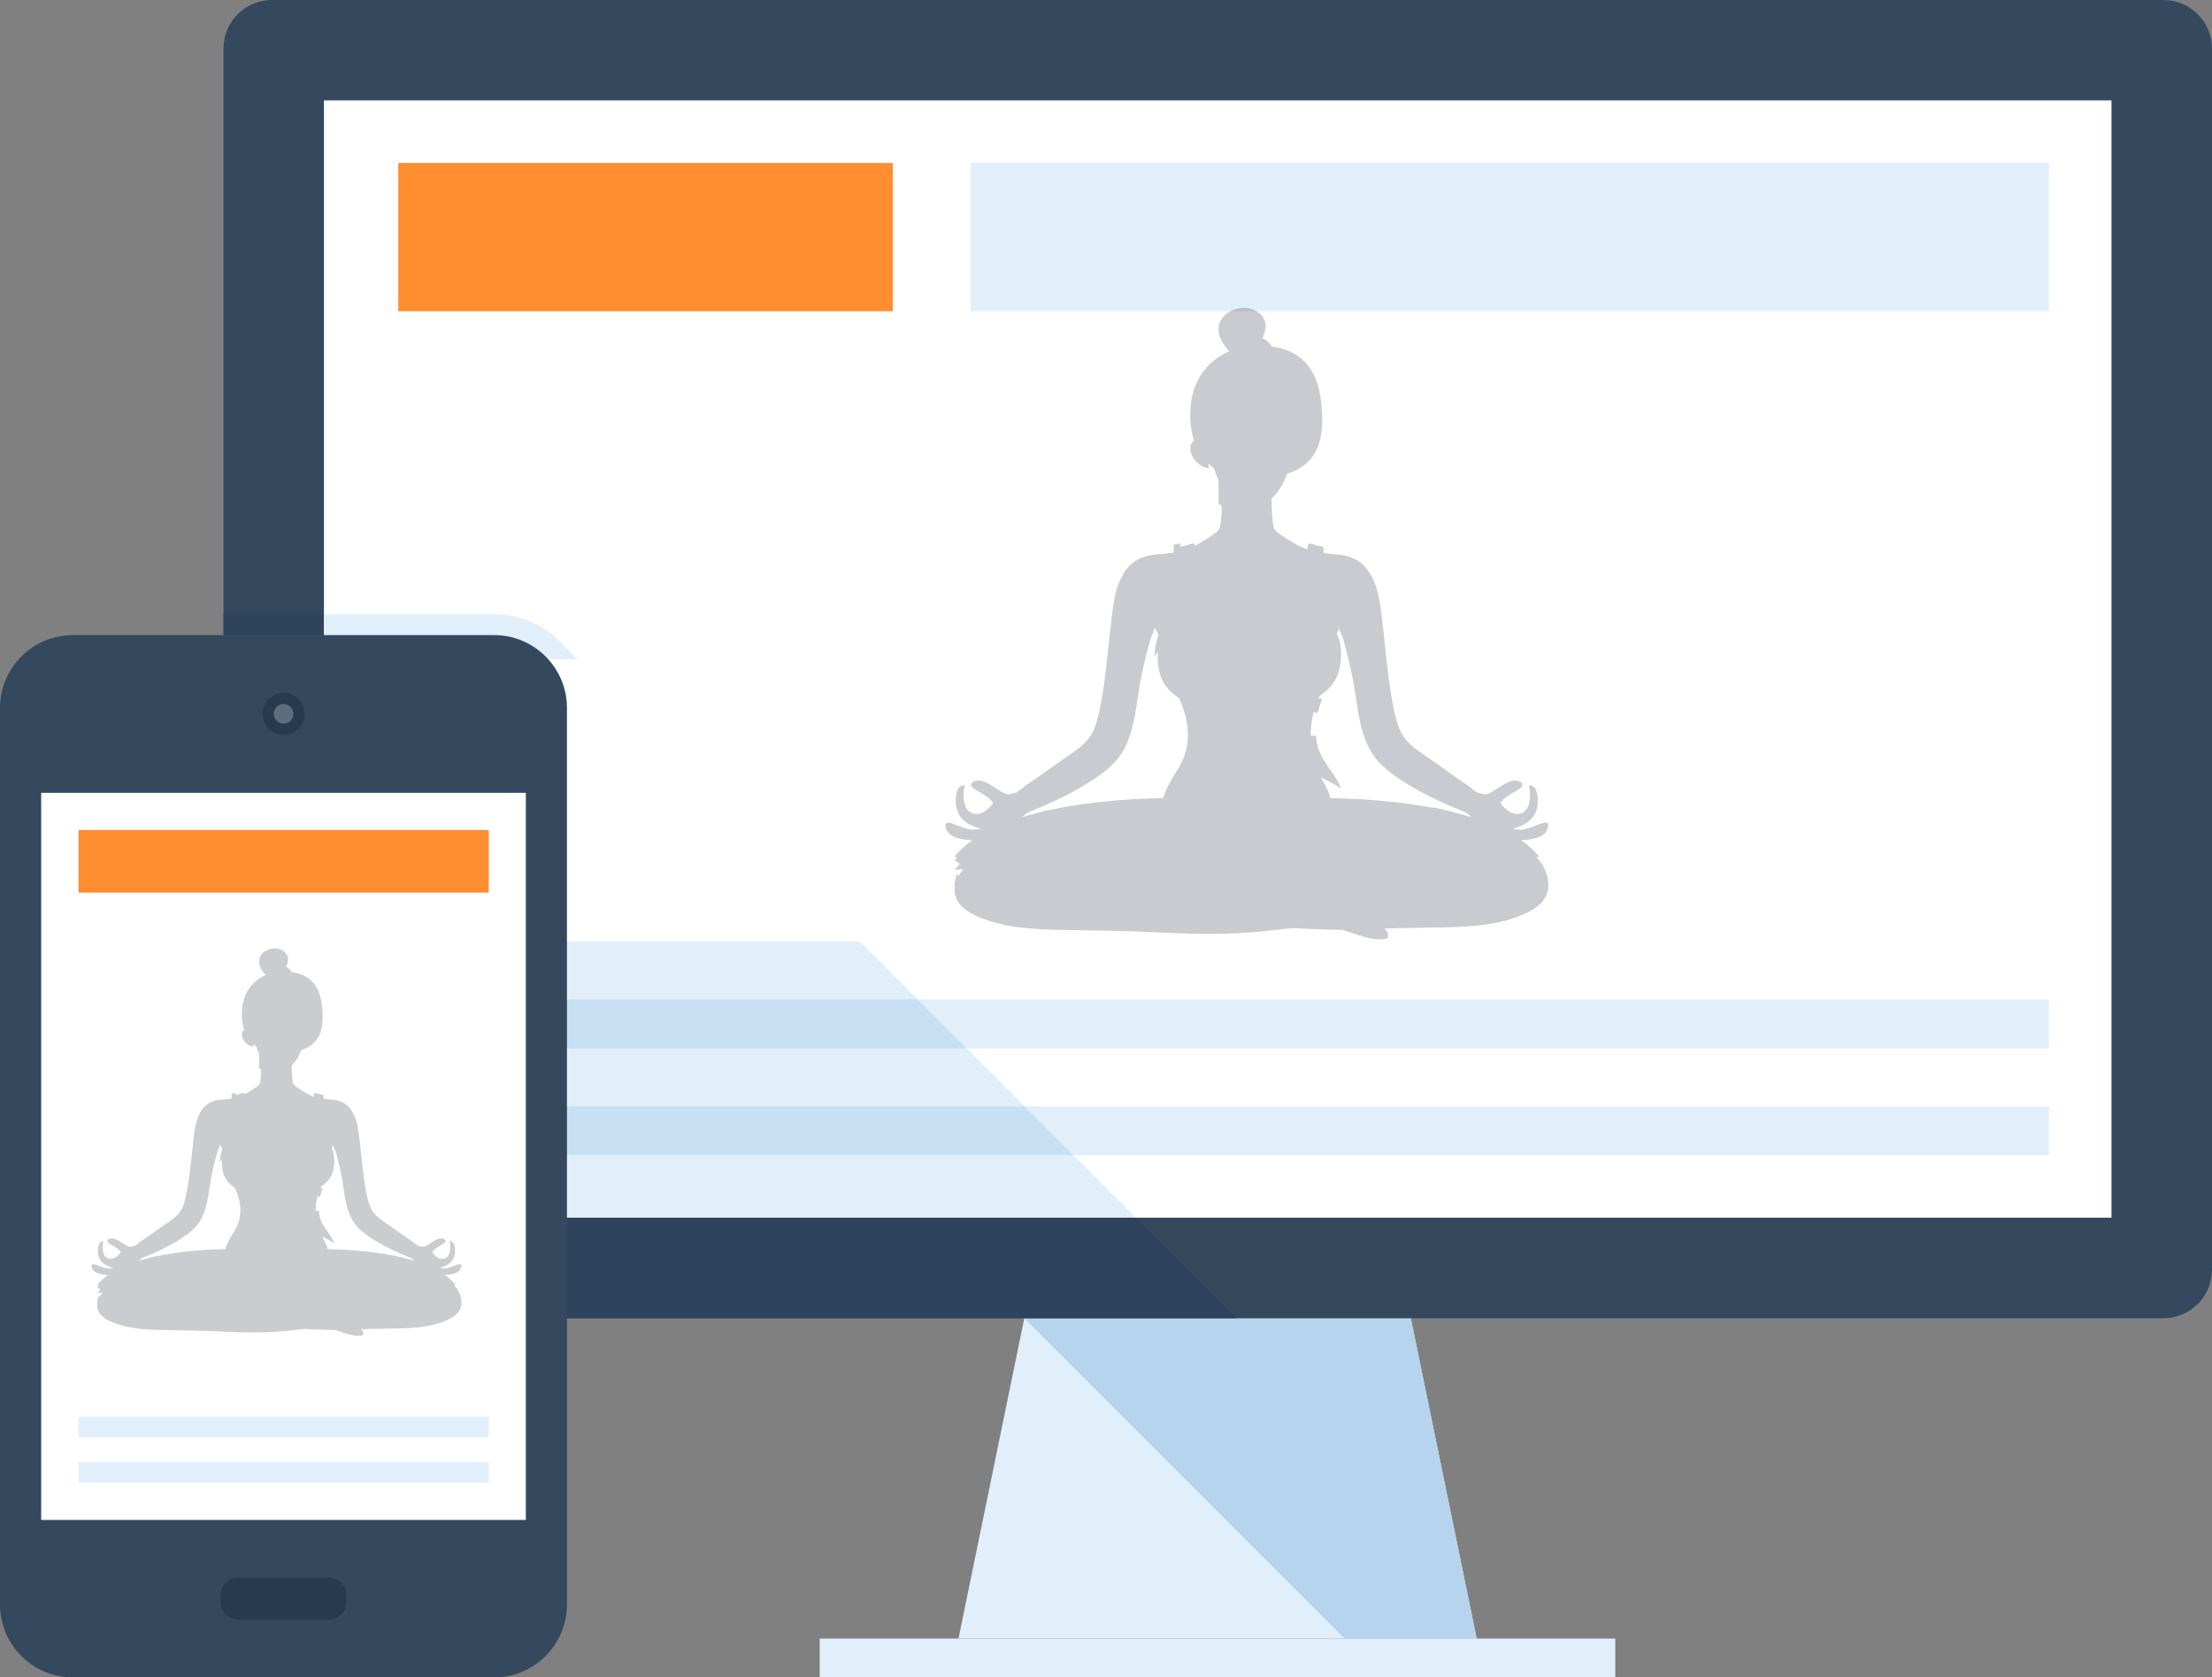 <?xml version="1.0" encoding="utf-8"?>
<svg width="43.525px" height="33px" viewBox="0 0 43.525 33" version="1.1" xmlns:xlink="http://www.w3.org/1999/xlink" xmlns="http://www.w3.org/2000/svg">
  <rect x="0" y="0" width="43.525" height="33" fill="#808080" stroke="none"/>
  <g id="Group-5">
    <g id="006-web-design">
      <path d="M29.056 32.235L18.86 32.235L20.155 25.934L27.76 25.934L29.056 32.235Z" id="Path" fill="#E1EFFA" stroke="none" />
      <path d="M29.056 32.235L27.76 25.934L20.155 25.934L26.457 32.235L29.056 32.235Z" id="Path" fill="#B6D4ED" stroke="none" />
      <path d="M16.13 32.236L31.784 32.236L31.784 33L16.13 33L16.13 32.236Z" id="Rectangle" fill="#E1EFFA" stroke="none" />
      <path d="M5.347 8.50095e-05C4.826 8.50095e-05 4.398 0.429 4.398 0.951L4.398 24.981C4.398 25.506 4.826 25.934 5.347 25.934L42.571 25.934C43.095 25.934 43.525 25.506 43.525 24.981L43.525 0.951C43.525 0.429 43.095 0 42.571 0L5.347 0L5.347 8.50095e-05Z" id="Path" fill="#34495E" stroke="none" />
      <path d="M6.374 1.975L41.547 1.975L41.547 23.956L6.374 23.956L6.374 1.975Z" id="Rectangle" fill="#FFFFFF" stroke="none" />
      <path d="M7.837 3.206L17.567 3.206L17.567 6.123L7.837 6.123L7.837 3.206Z" id="Rectangle" fill="#FF8E31" stroke="none" />
      <g id="Group" transform="translate(7.605 3.206)">
        <path d="M11.492 0L32.712 0L32.712 2.916L11.492 2.916L11.492 0Z" id="Rectangle" fill="#E1EFFA" stroke="none" />
        <path d="M0 16.456L32.711 16.456L32.711 17.42L0 17.42L0 16.456Z" id="Rectangle" fill="#E1EFFA" stroke="none" />
        <path d="M0 18.56L32.711 18.56L32.711 19.52L0 19.52L0 18.56Z" id="Rectangle" fill="#E1EFFA" stroke="none" />
      </g>
      <path d="M24.33 25.934L5.346 25.934C4.826 25.934 4.399 25.504 4.399 24.98L4.399 12.086L6.374 12.086L6.374 23.955L22.352 23.955L24.33 25.934Z" id="Path" fill="#2E445C" stroke="none" />
      <path d="M22.351 23.956L6.374 23.956L6.374 12.086L9.73 12.086C10.214 12.086 10.657 12.269 10.982 12.586C11.014 12.606 11.043 12.639 11.072 12.675L11.368 12.972L7.605 12.972L7.605 18.523L16.919 18.523L18.056 19.661L7.605 19.661L7.605 20.628L19.023 20.628L20.161 21.766L7.605 21.766L7.605 22.725L21.12 22.725L22.351 23.956Z" id="Path" fill="#E1EFFA" stroke="none" />
      <g id="Group" transform="translate(7.605 19.661)">
        <path d="M11.418 0.967L0 0.967L0 0L10.451 0L11.418 0.967Z" id="Path" fill="#C7E0F4" stroke="none" />
        <path d="M13.515 3.064L0 3.064L0 2.105L12.556 2.105L13.515 3.064Z" id="Path" fill="#C7E0F4" stroke="none" />
      </g>
      <path d="M1.429 32.999C0.644 32.999 0 32.356 0 31.568L0 13.925C0 13.14 0.644 12.495 1.429 12.495L9.728 12.495C10.512 12.495 11.156 13.139 11.156 13.925L11.156 31.568C11.156 32.356 10.512 32.999 9.728 32.999L1.429 32.999L1.429 32.999Z" id="Path" fill="#34495E" stroke="none" />
      <g id="Group" transform="translate(4.34 13.632)">
        <path d="M2.474 17.89C2.474 18.077 2.323 18.231 2.134 18.231L0.342 18.231C0.156 18.231 0 18.077 0 17.89L0 17.746C0 17.56 0.156 17.404 0.342 17.404L2.134 17.404C2.324 17.404 2.474 17.56 2.474 17.746C2.474 17.746 2.474 17.89 2.474 17.89Z" id="Path" fill="#283A4D" stroke="none" />
        <path d="M1.651 0.412C1.651 0.639 1.469 0.824 1.24 0.824C1.009 0.824 0.826 0.639 0.826 0.412C0.826 0.185 1.009 2.62782e-07 1.24 2.62782e-07C1.468 -0 1.651 0.185 1.651 0.412Z" id="Path" fill="#283A4D" stroke="none" />
      </g>
      <path d="M5.772 14.044C5.772 14.152 5.688 14.238 5.58 14.238C5.473 14.238 5.385 14.152 5.385 14.044C5.385 13.937 5.473 13.85 5.58 13.85C5.688 13.85 5.772 13.937 5.772 14.044Z" id="Path" fill="#5D6D7E" stroke="none" />
      <path d="M0.81 15.597L10.347 15.597L10.347 29.902L0.81 29.902L0.81 15.597Z" id="Rectangle" fill="#FFFFFF" stroke="none" />
      <path d="M1.545 16.328L9.617 16.328L9.617 17.561L1.545 17.561L1.545 16.328Z" id="Rectangle" fill="#FF8E31" stroke="none" />
      <g id="Group" transform="translate(1.545 27.873)">
        <path d="M0 0L8.072 0L8.072 0.404L0 0.404L0 0Z" id="Rectangle" fill="#E1EFFA" stroke="none" />
        <path d="M0 0.89L8.072 0.89L8.072 1.294L0 1.294L0 0.89Z" id="Rectangle" fill="#E1EFFA" stroke="none" />
      </g>
    </g>
    <path d="M5.44 24.628C5.167 24.592 4.886 24.573 4.604 24.573C3.661 24.573 2.378 24.716 1.914 25.277L2.731 25.738L5.44 25.938L8.15 25.738L8.967 25.277C8.502 24.716 7.219 24.573 6.277 24.573C5.993 24.573 5.713 24.592 5.44 24.628ZM3.065 24.714C2.574 24.83 2.144 25.023 1.914 25.327L2.731 25.832L5.44 26.052L8.15 25.832L8.967 25.327C8.718 24.998 8.234 24.799 7.694 24.687C7.769 24.762 7.976 24.956 8.031 25.048C7.001 25.063 6.016 25.608 5.974 25.631C5.807 25.5 5.585 25.433 5.411 25.567C5.314 25.49 5.2 25.453 5.082 25.484C4.989 25.511 4.901 25.554 4.835 25.625C4.448 25.494 4.085 25.313 3.69 25.188C3.402 25.099 3.12 25.045 2.822 25.039C2.87 24.903 2.961 24.801 3.065 24.714ZM8.782 25.18C8.272 24.968 6.679 25.705 5.883 25.705C5.497 25.705 5.329 25.592 5.231 25.592C5.187 25.592 5.145 25.605 5.112 25.627C4.768 25.854 4.338 25.931 4.075 26.021L4.075 26.021C4.155 26.039 4.236 26.056 4.316 26.074C4.352 26.082 4.381 26.104 4.401 26.132C4.44 26.121 4.48 26.112 4.52 26.108C4.876 26.069 6.388 26.18 6.672 26.164C7.048 26.143 7.425 26.141 7.801 26.133C8.144 26.126 8.503 26.103 8.816 25.951C8.986 25.868 9.113 25.74 9.073 25.541C9.042 25.389 8.926 25.239 8.782 25.18ZM8.664 25.324C8.682 25.319 8.705 25.329 8.711 25.339C8.782 25.396 8.875 25.421 8.967 25.42C8.916 25.363 8.851 25.315 8.778 25.289C8.684 25.255 8.553 25.249 8.398 25.262C8.426 25.366 8.552 25.451 8.67 25.482C8.688 25.487 8.699 25.477 8.699 25.471C8.716 25.436 8.682 25.4 8.67 25.364C8.664 25.354 8.647 25.334 8.664 25.324ZM8.579 25.969C8.516 25.997 8.453 26.008 8.389 26.014C8.108 26.053 7.838 26.087 7.562 26.099C7.413 26.104 7.263 26.132 7.125 26.082C6.999 26.042 6.907 25.929 6.786 25.878C6.62 25.81 6.442 25.782 6.281 25.692C6.281 25.692 6.281 25.692 6.28 25.692C6.161 25.711 6.051 25.722 5.953 25.722C5.948 25.722 5.943 25.722 5.938 25.722C5.937 25.73 5.935 25.736 5.933 25.743C5.884 25.872 5.83 26.002 5.781 26.132C6.2 26.152 6.594 26.171 6.725 26.164C7.093 26.144 7.461 26.142 7.829 26.135C8.164 26.128 8.516 26.106 8.822 25.959C8.979 25.884 9.098 25.77 9.078 25.597C8.959 25.764 8.767 25.881 8.579 25.969ZM5.754 25.669C5.656 25.669 5.489 25.772 5.103 25.772C4.31 25.772 2.719 25.097 2.211 25.29C2.068 25.345 1.952 25.482 1.921 25.622C1.881 25.805 2.008 25.921 2.177 25.998C2.49 26.138 2.848 26.159 3.19 26.166C3.566 26.173 3.941 26.174 4.316 26.194C4.6 26.208 4.895 26.217 5.186 26.21C5.258 26.209 5.329 26.206 5.401 26.202C5.754 26.182 6.108 26.106 6.463 26.141C6.658 26.161 6.854 26.279 7.046 26.279C7.117 26.279 7.147 26.272 7.147 26.234C7.147 26.017 6.407 26.024 5.873 25.7C5.839 25.68 5.798 25.669 5.754 25.669ZM5.754 25.669C5.656 25.669 5.489 25.772 5.103 25.772C4.31 25.772 2.719 25.097 2.211 25.29C2.068 25.345 1.952 25.482 1.921 25.621C1.881 25.805 2.008 25.921 2.177 25.997C2.49 26.138 2.848 26.159 3.19 26.165C3.566 26.173 3.941 26.174 4.316 26.193C4.6 26.208 6.108 26.106 6.463 26.141C6.658 26.161 6.854 26.279 7.046 26.279C7.117 26.279 7.147 26.272 7.147 26.234C7.147 26.017 6.407 26.024 5.873 25.701C5.839 25.68 5.798 25.669 5.754 25.669ZM2.188 25.438C2.194 25.455 2.205 25.483 2.227 25.483C2.344 25.468 2.446 25.376 2.482 25.264C2.325 25.248 2.194 25.253 2.1 25.292C2.028 25.322 1.963 25.374 1.914 25.439C2.015 25.441 2.12 25.403 2.205 25.342C2.205 25.376 2.182 25.404 2.188 25.438ZM6.09 26.046C5.392 26.105 4.707 26.076 4.009 26.087C3.892 26.087 3.78 26.087 3.663 26.087C3.294 26.081 2.942 26.022 2.567 25.934C2.314 25.88 2.024 25.736 1.943 25.483C1.934 25.508 1.926 25.533 1.921 25.558C1.881 25.759 2.008 25.887 2.177 25.97C2.49 26.124 2.849 26.147 3.19 26.154C3.566 26.162 3.942 26.164 4.317 26.185C4.601 26.201 6.11 26.089 6.465 26.128C6.661 26.149 6.856 26.279 7.048 26.279C7.109 26.279 7.139 26.274 7.147 26.246C7.13 26.241 7.114 26.236 7.098 26.229C6.776 26.093 6.436 26.017 6.09 26.046ZM9.08 24.895C9.08 24.895 9.08 24.895 9.08 24.895C9.08 24.881 9.064 24.87 9.048 24.87C8.985 24.87 8.843 24.957 8.745 24.957C8.733 24.957 8.661 24.945 8.65 24.943C8.81 24.904 8.954 24.819 8.954 24.605C8.954 24.529 8.934 24.419 8.859 24.419C8.852 24.419 8.848 24.422 8.848 24.428C8.848 24.428 8.859 24.484 8.859 24.544C8.859 24.662 8.819 24.766 8.703 24.766C8.621 24.766 8.552 24.702 8.503 24.634C8.571 24.524 8.768 24.476 8.768 24.413C8.768 24.379 8.717 24.363 8.683 24.363C8.55 24.363 8.411 24.529 8.314 24.529C8.304 24.529 8.261 24.518 8.251 24.515C8.214 24.515 8.131 24.437 8.1 24.415C8.052 24.384 8.005 24.352 7.958 24.319C7.827 24.229 7.7 24.133 7.568 24.045C7.46 23.972 7.368 23.896 7.311 23.798C7.13 23.483 7.106 22.343 7.011 22.054C6.927 21.796 6.801 21.658 6.535 21.634C6.418 21.623 6.303 21.615 6.191 21.579C6.119 21.556 6.051 21.523 5.987 21.483C5.94 21.454 5.774 21.362 5.764 21.306C5.743 21.193 5.74 21.075 5.74 20.957C5.74 20.892 5.741 20.828 5.741 20.765C5.741 20.745 5.741 20.725 5.741 20.705L5.14 20.705C5.139 20.725 5.139 20.745 5.139 20.765C5.139 20.828 5.14 20.892 5.14 20.957C5.14 21.075 5.137 21.193 5.117 21.306C5.107 21.362 4.94 21.455 4.894 21.483C4.83 21.523 4.761 21.556 4.69 21.579C4.578 21.616 4.462 21.624 4.346 21.634C4.08 21.658 3.953 21.796 3.869 22.054C3.775 22.343 3.75 23.483 3.569 23.798C3.513 23.896 3.421 23.972 3.312 24.045C3.18 24.133 3.053 24.229 2.923 24.319C2.875 24.351 2.829 24.383 2.781 24.415C2.749 24.437 2.667 24.515 2.63 24.515C2.619 24.518 2.576 24.529 2.566 24.529C2.469 24.529 2.33 24.363 2.197 24.363C2.164 24.363 2.112 24.379 2.112 24.413C2.112 24.476 2.308 24.524 2.378 24.634C2.329 24.702 2.259 24.766 2.178 24.766C2.061 24.766 2.021 24.662 2.021 24.544C2.021 24.484 2.033 24.428 2.033 24.428C2.033 24.422 2.028 24.419 2.022 24.419C1.947 24.419 1.926 24.528 1.926 24.605C1.926 24.819 2.07 24.904 2.23 24.943C2.219 24.945 2.147 24.957 2.136 24.957C2.037 24.957 1.896 24.87 1.832 24.87C1.817 24.87 1.8 24.881 1.8 24.895C1.8 24.895 1.8 24.895 1.8 24.895C1.805 25.051 1.999 25.083 2.152 25.083C2.19 25.083 2.234 25.076 2.271 25.06C2.248 25.091 2.223 25.119 2.186 25.136C2.109 25.171 1.95 25.171 1.95 25.28C1.95 25.297 2.007 25.307 2.032 25.307C2.104 25.307 2.278 25.228 2.385 25.1C2.376 25.193 2.294 25.285 2.294 25.328C2.294 25.357 2.293 25.369 2.319 25.369C2.454 25.369 2.577 24.868 2.813 24.741C2.813 24.741 2.813 24.741 2.813 24.741C3.054 24.646 3.292 24.535 3.514 24.398C3.627 24.328 3.744 24.248 3.839 24.149C4.102 23.871 4.094 23.449 4.171 23.089C4.189 23.005 4.207 22.921 4.228 22.838C4.244 22.775 4.261 22.712 4.28 22.649C4.285 22.629 4.341 22.506 4.333 22.493C4.361 22.537 4.384 22.583 4.403 22.633C4.389 22.687 4.365 22.753 4.365 22.873C4.365 23.16 4.496 23.284 4.621 23.367C4.688 23.508 4.729 23.662 4.729 23.817C4.729 24.201 4.47 24.314 4.411 24.661C4.763 24.847 5.441 24.913 5.441 24.913C5.816 24.913 6.119 24.847 6.47 24.661C6.412 24.314 6.152 24.201 6.152 23.817C6.152 23.662 6.194 23.508 6.26 23.367C6.385 23.284 6.517 23.16 6.517 22.873C6.517 22.753 6.493 22.687 6.478 22.633C6.498 22.584 6.52 22.537 6.549 22.493C6.541 22.506 6.595 22.629 6.602 22.649C6.621 22.712 6.637 22.775 6.653 22.838C6.674 22.921 6.693 23.005 6.711 23.089C6.788 23.448 6.78 23.871 7.043 24.149C7.137 24.248 7.255 24.328 7.368 24.398C7.589 24.535 7.827 24.646 8.069 24.741C8.069 24.741 8.068 24.741 8.068 24.741C8.304 24.868 8.428 25.369 8.563 25.369C8.588 25.369 8.588 25.357 8.588 25.328C8.588 25.285 8.505 25.194 8.497 25.1C8.603 25.228 8.778 25.307 8.85 25.307C8.874 25.307 8.932 25.297 8.932 25.28C8.932 25.172 8.773 25.171 8.696 25.136C8.659 25.119 8.633 25.091 8.61 25.06C8.648 25.076 8.691 25.083 8.729 25.083C8.881 25.083 9.076 25.05 9.08 24.895ZM4.328 22.867C4.409 22.735 4.491 22.614 4.528 22.468C4.604 22.14 4.669 21.819 4.634 21.502C4.61 21.507 4.584 21.511 4.559 21.515C4.549 21.845 4.57 22.196 4.388 22.486C4.395 22.488 4.402 22.491 4.409 22.493C4.402 22.491 4.395 22.488 4.388 22.486C4.381 22.497 4.374 22.508 4.367 22.518C4.374 22.508 4.381 22.497 4.388 22.486C4.36 22.479 4.331 22.476 4.303 22.477C4.331 22.518 4.354 22.562 4.374 22.607C4.357 22.665 4.328 22.736 4.328 22.863C4.328 22.865 4.328 22.865 4.328 22.867ZM6.513 22.534C6.518 22.543 6.521 22.552 6.526 22.561C6.521 22.552 6.517 22.543 6.513 22.534C6.508 22.538 6.503 22.543 6.5 22.55C6.503 22.544 6.508 22.538 6.513 22.534C6.379 22.248 6.334 21.939 6.335 21.633C6.302 21.629 6.269 21.623 6.237 21.615C6.237 21.939 6.267 22.265 6.415 22.572C6.445 22.637 6.493 22.695 6.539 22.753C6.53 22.701 6.516 22.663 6.505 22.63C6.525 22.586 6.549 22.543 6.578 22.503C6.554 22.51 6.529 22.518 6.513 22.534ZM4.96 24.035C5.127 24.068 5.283 24.086 5.45 24.119C5.487 24.128 5.523 24.124 5.56 24.133C5.909 24.189 6.237 24.245 6.54 24.435C6.553 24.443 6.566 24.451 6.578 24.459C6.488 24.227 6.287 24.109 6.276 23.818C6.104 23.841 5.933 23.863 5.757 23.874C5.642 23.879 5.527 23.888 5.413 23.869C5.196 23.836 4.986 23.823 4.783 23.777C4.783 23.782 4.783 23.788 4.783 23.794C4.783 23.86 4.774 23.917 4.758 23.968C4.819 24.001 4.888 24.02 4.96 24.035ZM5.668 21.274C5.651 21.169 5.648 21.058 5.648 20.949C5.648 20.886 5.649 20.824 5.649 20.763C5.649 20.744 5.649 20.724 5.649 20.705L5.099 20.705C5.099 20.724 5.099 20.744 5.099 20.763C5.099 20.824 5.1 20.886 5.1 20.949C5.1 20.973 5.1 20.996 5.099 21.019C5.274 21.142 5.467 21.221 5.668 21.274ZM5.388 22.701C5.387 22.713 5.383 22.725 5.387 22.736C5.391 22.749 5.406 22.758 5.418 22.749C5.442 22.733 5.443 22.692 5.444 22.666C5.445 22.632 5.441 22.598 5.433 22.564C5.42 22.504 5.389 22.446 5.335 22.414C5.332 22.412 5.329 22.412 5.326 22.412C5.401 22.535 5.39 22.634 5.39 22.661C5.39 22.675 5.389 22.688 5.388 22.701ZM5.549 22.413C5.495 22.445 5.465 22.504 5.451 22.564C5.443 22.597 5.439 22.632 5.44 22.666C5.442 22.693 5.443 22.732 5.466 22.75C5.478 22.758 5.493 22.749 5.497 22.737C5.502 22.725 5.497 22.713 5.496 22.701C5.495 22.688 5.494 22.675 5.494 22.662C5.494 22.635 5.484 22.536 5.558 22.412C5.554 22.411 5.552 22.412 5.549 22.413ZM4.758 21.729C4.86 21.8 5.103 21.795 5.326 21.847C5.145 21.774 4.95 21.744 4.758 21.729ZM5.668 21.847C5.891 21.795 6.134 21.8 6.237 21.729C6.044 21.744 5.849 21.775 5.668 21.847ZM6.578 22.84C6.578 22.756 6.566 22.698 6.554 22.652C6.396 22.322 6.35 21.933 6.367 21.565C6.368 21.552 6.359 21.54 6.347 21.538C6.305 21.529 6.259 21.519 6.213 21.503C6.198 21.497 6.181 21.508 6.179 21.524C6.132 21.907 6.011 22.331 5.634 22.479C5.587 22.497 5.543 22.51 5.497 22.521C5.451 22.51 5.407 22.497 5.361 22.479C4.983 22.331 4.862 21.907 4.815 21.524C4.813 21.508 4.796 21.497 4.781 21.503C4.735 21.519 4.689 21.529 4.647 21.538C4.635 21.54 4.626 21.552 4.627 21.565C4.644 21.933 4.598 22.322 4.44 22.652C4.428 22.698 4.416 22.756 4.416 22.84C4.416 23.131 4.548 23.256 4.674 23.34C4.741 23.482 4.783 23.638 4.783 23.794C4.783 23.827 4.775 23.865 4.77 23.896C4.769 23.902 4.773 23.908 4.779 23.91C5.004 23.998 5.257 24.006 5.498 24.004C5.739 24.006 5.991 23.998 6.217 23.91C6.223 23.908 6.226 23.902 6.225 23.896C6.22 23.865 6.213 23.827 6.213 23.794C6.213 23.638 6.254 23.482 6.321 23.34C6.445 23.256 6.578 23.131 6.578 22.84ZM4.7 23.549C4.861 23.502 5.009 23.386 5.099 23.208C4.924 23.387 4.641 23.372 4.644 23.375C4.666 23.432 4.685 23.49 4.7 23.549ZM6.294 23.549C6.31 23.49 6.329 23.431 6.35 23.375C6.353 23.372 6.07 23.387 5.895 23.208C5.985 23.386 6.132 23.502 6.294 23.549ZM5.1 18.895C5.089 19.007 5.162 19.12 5.249 19.195L5.472 19.226C5.602 19.149 5.661 18.959 5.667 18.9C5.682 18.744 5.537 18.667 5.442 18.659C5.273 18.645 5.114 18.743 5.1 18.895ZM5.213 19.176L5.781 19.226C5.768 19.196 5.744 18.999 5.494 18.999C5.366 18.999 5.233 19.058 5.213 19.176ZM4.758 19.948C4.758 20.21 4.843 20.49 5.105 20.629C5.179 20.668 5.254 20.701 5.334 20.702C5.406 20.703 5.481 20.705 5.558 20.705C6.014 20.705 6.35 20.55 6.35 20.018C6.35 19.478 6.178 19.113 5.565 19.113C5.201 19.113 4.758 19.357 4.758 19.948ZM4.837 20.25C4.804 20.25 4.758 20.288 4.758 20.351C4.758 20.471 4.886 20.591 4.985 20.591L4.921 20.301C4.9 20.276 4.868 20.25 4.837 20.25ZM4.985 20.181C4.985 20.535 5.129 21.046 5.497 21.046C5.865 21.046 6.009 20.535 6.009 20.181C6.009 19.848 5.885 19.466 5.497 19.454C5.109 19.466 4.985 19.847 4.985 20.181ZM5.959 20.301L5.895 20.591C5.994 20.591 6.123 20.472 6.123 20.351C6.123 20.288 6.076 20.25 6.043 20.25C6.012 20.25 5.981 20.276 5.959 20.301ZM4.919 20.119C5.139 20.078 5.39 19.95 5.5 19.744C5.557 19.932 5.692 20.135 5.887 20.136C5.892 20.095 5.895 20.054 5.895 20.011C5.895 19.596 5.647 19.34 5.371 19.34C4.857 19.34 4.811 19.984 4.919 20.119ZM5.005 20.023C4.991 20.062 4.985 20.102 4.985 20.142C4.985 20.217 5.007 20.293 5.04 20.364C5.036 20.334 5.033 20.302 5.033 20.272C5.033 20.191 5.051 20.111 5.103 20.041L5.005 20.023ZM6.127 20.142C6.127 20.102 6.12 20.062 6.107 20.023L6.009 20.041C6.061 20.112 6.079 20.192 6.079 20.272C6.079 20.302 6.076 20.333 6.072 20.364C6.105 20.293 6.127 20.218 6.127 20.142ZM5.493 24.577C5.526 24.577 5.552 24.551 5.552 24.518C5.552 24.486 5.526 24.459 5.493 24.459C5.461 24.459 5.434 24.486 5.434 24.518C5.434 24.551 5.461 24.577 5.493 24.577ZM5.547 20.821C5.439 21.019 5.335 20.824 5.334 20.821C5.332 20.817 5.329 20.819 5.327 20.824C5.326 20.831 5.326 20.839 5.328 20.843C5.329 20.845 5.377 20.937 5.443 20.937C5.476 20.937 5.514 20.913 5.552 20.845C5.554 20.841 5.555 20.832 5.553 20.825C5.552 20.82 5.549 20.817 5.547 20.821ZM5.315 20.386C5.29 20.43 5.257 20.454 5.22 20.454C5.178 20.454 5.138 20.423 5.11 20.368C5.108 20.363 5.104 20.363 5.101 20.368C5.098 20.373 5.098 20.382 5.101 20.387C5.132 20.448 5.175 20.482 5.22 20.482C5.259 20.482 5.297 20.456 5.324 20.408C5.327 20.402 5.327 20.394 5.325 20.389C5.322 20.382 5.318 20.382 5.315 20.386ZM5.884 20.368C5.856 20.424 5.816 20.455 5.774 20.455C5.738 20.455 5.704 20.43 5.679 20.386C5.676 20.381 5.671 20.382 5.669 20.388C5.667 20.393 5.667 20.403 5.67 20.407C5.697 20.455 5.735 20.482 5.774 20.482C5.819 20.482 5.863 20.447 5.893 20.386C5.896 20.381 5.896 20.372 5.893 20.367C5.891 20.363 5.887 20.363 5.884 20.368ZM5.197 20.25C5.165 20.25 5.133 20.263 5.104 20.287C5.1 20.291 5.098 20.299 5.1 20.308C5.102 20.316 5.107 20.319 5.111 20.315C5.138 20.292 5.168 20.28 5.197 20.28C5.243 20.28 5.284 20.31 5.312 20.363C5.313 20.366 5.316 20.368 5.318 20.368C5.32 20.368 5.322 20.367 5.324 20.364C5.327 20.358 5.327 20.349 5.324 20.342C5.293 20.283 5.248 20.25 5.197 20.25ZM5.797 20.25C5.746 20.25 5.701 20.283 5.67 20.343C5.667 20.349 5.667 20.359 5.671 20.364C5.672 20.367 5.675 20.368 5.676 20.368C5.679 20.368 5.681 20.366 5.683 20.363C5.711 20.31 5.751 20.281 5.797 20.281C5.827 20.281 5.857 20.293 5.883 20.315C5.887 20.319 5.892 20.315 5.894 20.308C5.897 20.301 5.894 20.292 5.89 20.288C5.861 20.263 5.829 20.25 5.797 20.25Z" id="08" fill="#CACCD0" stroke="none" />
    <path d="M24.532 15.787C24.087 15.729 23.63 15.698 23.169 15.698C21.634 15.698 19.542 15.932 18.785 16.846L20.117 17.597L24.533 17.923L28.948 17.597L30.28 16.846C29.523 15.932 27.432 15.698 25.896 15.698C25.434 15.698 24.977 15.729 24.532 15.787ZM20.661 15.928C19.862 16.118 19.161 16.431 18.785 16.927L20.117 17.751L24.533 18.109L28.948 17.751L30.28 16.927C29.875 16.39 29.086 16.067 28.205 15.884C28.327 16.006 28.665 16.323 28.755 16.472C27.077 16.496 25.471 17.385 25.403 17.423C25.131 17.21 24.769 17.101 24.485 17.319C24.327 17.193 24.141 17.132 23.948 17.183C23.798 17.226 23.654 17.297 23.547 17.413C22.915 17.2 22.324 16.904 21.68 16.7C21.212 16.556 20.752 16.467 20.266 16.459C20.344 16.236 20.491 16.07 20.661 15.928ZM29.979 16.688C29.148 16.343 26.551 17.543 25.255 17.543C24.625 17.543 24.352 17.36 24.192 17.36C24.12 17.36 24.052 17.38 23.998 17.416C23.437 17.786 22.736 17.912 22.308 18.059L22.308 18.059C22.438 18.088 22.57 18.116 22.7 18.145C22.759 18.157 22.806 18.194 22.838 18.24C22.903 18.221 22.968 18.207 23.034 18.199C23.613 18.136 26.077 18.318 26.54 18.291C27.153 18.257 27.768 18.254 28.381 18.241C28.939 18.23 29.525 18.193 30.035 17.944C30.311 17.809 30.519 17.601 30.453 17.275C30.402 17.027 30.214 16.784 29.979 16.688ZM29.787 16.922C29.816 16.914 29.853 16.93 29.863 16.947C29.979 17.04 30.13 17.081 30.28 17.079C30.197 16.985 30.091 16.908 29.972 16.865C29.82 16.809 29.607 16.8 29.353 16.822C29.398 16.99 29.605 17.13 29.797 17.179C29.825 17.188 29.844 17.171 29.844 17.163C29.872 17.105 29.816 17.047 29.797 16.988C29.787 16.972 29.759 16.939 29.787 16.922ZM29.648 17.973C29.545 18.019 29.442 18.037 29.339 18.047C28.88 18.111 28.44 18.166 27.991 18.185C27.747 18.194 27.504 18.24 27.279 18.157C27.073 18.093 26.923 17.908 26.727 17.826C26.455 17.715 26.165 17.669 25.903 17.522C25.903 17.522 25.903 17.522 25.902 17.522C25.708 17.553 25.528 17.571 25.369 17.571C25.36 17.571 25.353 17.571 25.345 17.571C25.343 17.583 25.34 17.594 25.336 17.605C25.256 17.816 25.169 18.027 25.089 18.24C25.771 18.271 26.414 18.303 26.627 18.291C27.226 18.258 27.827 18.256 28.426 18.244C28.972 18.233 29.545 18.197 30.044 17.957C30.3 17.835 30.495 17.65 30.462 17.367C30.268 17.64 29.954 17.83 29.648 17.973ZM25.044 17.485C24.884 17.485 24.613 17.652 23.983 17.652C22.69 17.652 20.098 16.552 19.27 16.868C19.036 16.957 18.847 17.18 18.798 17.407C18.732 17.706 18.939 17.896 19.215 18.021C19.724 18.249 20.308 18.283 20.865 18.294C21.477 18.306 22.09 18.308 22.701 18.34C23.163 18.363 23.643 18.378 24.118 18.367C24.236 18.364 24.352 18.36 24.469 18.353C25.044 18.321 25.621 18.196 26.199 18.254C26.518 18.286 26.836 18.479 27.149 18.479C27.266 18.479 27.314 18.468 27.314 18.406C27.314 18.051 26.108 18.063 25.238 17.535C25.183 17.503 25.115 17.485 25.044 17.485ZM25.044 17.484C24.884 17.484 24.613 17.652 23.983 17.652C22.69 17.652 20.098 16.552 19.27 16.868C19.036 16.957 18.847 17.179 18.798 17.407C18.732 17.706 18.939 17.895 19.215 18.02C19.724 18.248 20.308 18.283 20.865 18.293C21.477 18.305 22.09 18.307 22.701 18.339C23.163 18.363 25.621 18.197 26.199 18.255C26.518 18.286 26.836 18.479 27.149 18.479C27.266 18.479 27.314 18.468 27.314 18.406C27.314 18.052 26.108 18.063 25.238 17.536C25.183 17.503 25.115 17.484 25.044 17.484ZM19.232 17.108C19.241 17.136 19.26 17.182 19.297 17.182C19.486 17.157 19.653 17.007 19.712 16.825C19.456 16.798 19.241 16.807 19.089 16.87C18.971 16.918 18.866 17.005 18.785 17.11C18.95 17.114 19.122 17.05 19.26 16.952C19.26 17.007 19.223 17.053 19.232 17.108ZM25.592 18.099C24.455 18.195 23.337 18.147 22.2 18.166C22.009 18.166 21.827 18.166 21.636 18.166C21.034 18.157 20.461 18.061 19.85 17.916C19.438 17.828 18.966 17.595 18.834 17.182C18.819 17.222 18.806 17.262 18.798 17.304C18.732 17.631 18.939 17.839 19.215 17.976C19.724 18.226 20.309 18.264 20.866 18.275C21.479 18.289 22.091 18.291 22.703 18.325C23.165 18.351 25.625 18.169 26.203 18.233C26.522 18.268 26.84 18.479 27.153 18.479C27.253 18.479 27.301 18.471 27.314 18.425C27.286 18.417 27.26 18.408 27.234 18.398C26.71 18.176 26.156 18.051 25.592 18.099ZM30.466 16.223C30.466 16.223 30.466 16.223 30.466 16.223C30.466 16.2 30.438 16.183 30.413 16.183C30.311 16.183 30.079 16.324 29.918 16.324C29.9 16.324 29.781 16.305 29.764 16.302C30.024 16.238 30.259 16.1 30.259 15.75C30.259 15.626 30.226 15.448 30.104 15.448C30.093 15.448 30.086 15.452 30.086 15.463C30.086 15.463 30.105 15.554 30.105 15.652C30.105 15.843 30.04 16.013 29.85 16.013C29.717 16.013 29.604 15.908 29.524 15.798C29.636 15.619 29.956 15.54 29.956 15.438C29.956 15.382 29.872 15.355 29.818 15.355C29.602 15.355 29.374 15.627 29.217 15.627C29.201 15.627 29.13 15.609 29.113 15.604C29.053 15.604 28.918 15.476 28.867 15.441C28.79 15.39 28.713 15.338 28.636 15.285C28.423 15.137 28.216 14.982 28.001 14.837C27.824 14.718 27.674 14.595 27.582 14.435C27.287 13.922 27.247 12.064 27.093 11.592C26.956 11.173 26.75 10.947 26.317 10.909C26.127 10.891 25.939 10.878 25.756 10.819C25.639 10.781 25.528 10.728 25.423 10.663C25.347 10.616 25.077 10.465 25.06 10.374C25.027 10.191 25.021 9.997 25.021 9.805C25.021 9.7 25.023 9.594 25.023 9.492C25.023 9.46 25.023 9.427 25.022 9.395L24.043 9.395C24.042 9.427 24.042 9.46 24.042 9.492C24.042 9.595 24.044 9.7 24.044 9.805C24.044 9.997 24.038 10.19 24.005 10.374C23.989 10.465 23.718 10.616 23.642 10.663C23.538 10.728 23.426 10.781 23.309 10.819C23.127 10.879 22.939 10.892 22.749 10.909C22.315 10.947 22.109 11.173 21.972 11.592C21.818 12.065 21.778 13.922 21.484 14.435C21.391 14.595 21.241 14.718 21.064 14.837C20.85 14.982 20.642 15.137 20.43 15.285C20.353 15.337 20.276 15.389 20.199 15.441C20.146 15.476 20.012 15.604 19.952 15.604C19.934 15.609 19.865 15.627 19.849 15.627C19.691 15.627 19.464 15.355 19.247 15.355C19.193 15.355 19.109 15.382 19.109 15.438C19.109 15.54 19.429 15.619 19.542 15.798C19.462 15.908 19.349 16.013 19.216 16.013C19.026 16.013 18.96 15.843 18.96 15.652C18.96 15.554 18.979 15.463 18.979 15.463C18.979 15.452 18.971 15.448 18.961 15.448C18.839 15.448 18.806 15.625 18.806 15.75C18.806 16.1 19.041 16.238 19.301 16.302C19.283 16.305 19.165 16.324 19.147 16.324C18.987 16.324 18.756 16.183 18.652 16.183C18.627 16.183 18.6 16.2 18.6 16.223C18.6 16.223 18.6 16.224 18.6 16.224C18.608 16.477 18.925 16.529 19.174 16.529C19.236 16.529 19.307 16.519 19.368 16.492C19.331 16.543 19.289 16.589 19.229 16.616C19.104 16.673 18.844 16.673 18.844 16.85C18.844 16.879 18.938 16.895 18.978 16.895C19.096 16.895 19.379 16.766 19.553 16.557C19.539 16.709 19.405 16.86 19.405 16.929C19.405 16.977 19.404 16.996 19.446 16.996C19.665 16.996 19.867 16.179 20.252 15.973C20.252 15.973 20.251 15.972 20.251 15.972C20.644 15.817 21.032 15.637 21.393 15.413C21.578 15.299 21.768 15.169 21.923 15.007C22.352 14.555 22.338 13.866 22.463 13.28C22.493 13.143 22.523 13.007 22.558 12.871C22.583 12.768 22.611 12.665 22.641 12.563C22.651 12.53 22.741 12.33 22.728 12.309C22.773 12.379 22.811 12.456 22.843 12.536C22.819 12.625 22.78 12.733 22.78 12.927C22.78 13.396 22.994 13.598 23.198 13.733C23.307 13.963 23.374 14.214 23.374 14.466C23.374 15.092 22.951 15.277 22.856 15.842C23.428 16.144 24.534 16.252 24.534 16.252C25.145 16.252 25.639 16.144 26.211 15.842C26.117 15.277 25.693 15.092 25.693 14.466C25.693 14.214 25.761 13.963 25.869 13.733C26.073 13.598 26.287 13.396 26.287 12.927C26.287 12.733 26.248 12.624 26.225 12.536C26.256 12.457 26.293 12.379 26.34 12.309C26.326 12.33 26.416 12.53 26.426 12.563C26.456 12.665 26.484 12.768 26.51 12.871C26.544 13.007 26.574 13.143 26.604 13.28C26.729 13.865 26.716 14.555 27.145 15.007C27.299 15.169 27.49 15.299 27.674 15.413C28.035 15.637 28.423 15.817 28.817 15.972C28.817 15.972 28.816 15.973 28.816 15.973C29.201 16.179 29.402 16.996 29.622 16.996C29.663 16.996 29.662 16.976 29.662 16.929C29.662 16.86 29.528 16.71 29.514 16.557C29.688 16.766 29.972 16.895 30.089 16.895C30.129 16.895 30.223 16.879 30.223 16.85C30.223 16.674 29.964 16.673 29.838 16.616C29.778 16.589 29.736 16.543 29.7 16.492C29.76 16.519 29.832 16.529 29.893 16.529C30.14 16.529 30.458 16.476 30.466 16.223ZM22.72 12.917C22.853 12.703 22.986 12.505 23.046 12.267C23.17 11.734 23.276 11.209 23.219 10.693C23.179 10.701 23.138 10.708 23.097 10.714C23.081 11.252 23.115 11.824 22.817 12.297C22.829 12.3 22.84 12.305 22.852 12.309C22.84 12.305 22.829 12.3 22.817 12.297C22.806 12.315 22.794 12.332 22.783 12.35C22.796 12.332 22.807 12.315 22.817 12.297C22.773 12.285 22.724 12.281 22.679 12.282C22.724 12.349 22.762 12.42 22.796 12.494C22.767 12.589 22.72 12.704 22.72 12.912C22.72 12.914 22.72 12.915 22.72 12.917ZM26.281 12.375C26.288 12.39 26.295 12.405 26.302 12.42C26.295 12.405 26.287 12.39 26.281 12.375C26.273 12.382 26.265 12.391 26.26 12.401C26.265 12.392 26.273 12.382 26.281 12.375C26.063 11.909 25.99 11.405 25.992 10.907C25.937 10.9 25.884 10.89 25.831 10.878C25.831 11.405 25.881 11.937 26.121 12.438C26.171 12.544 26.248 12.637 26.324 12.732C26.309 12.647 26.285 12.585 26.268 12.531C26.301 12.46 26.34 12.39 26.387 12.325C26.347 12.336 26.308 12.35 26.281 12.375ZM23.75 14.822C24.022 14.875 24.277 14.905 24.549 14.959C24.609 14.974 24.667 14.966 24.727 14.982C25.297 15.072 25.832 15.163 26.325 15.473C26.346 15.486 26.367 15.5 26.387 15.513C26.24 15.134 25.913 14.942 25.895 14.468C25.615 14.506 25.336 14.541 25.049 14.559C24.862 14.567 24.674 14.582 24.488 14.551C24.136 14.497 23.793 14.476 23.461 14.4C23.461 14.409 23.462 14.419 23.462 14.428C23.462 14.536 23.446 14.629 23.42 14.713C23.521 14.766 23.634 14.797 23.75 14.822ZM24.904 10.322C24.876 10.15 24.871 9.97 24.871 9.792C24.871 9.69 24.873 9.588 24.873 9.489C24.873 9.458 24.873 9.426 24.872 9.395L23.977 9.395C23.977 9.426 23.977 9.458 23.977 9.489C23.977 9.589 23.978 9.69 23.978 9.792C23.978 9.831 23.978 9.868 23.977 9.906C24.262 10.106 24.576 10.235 24.904 10.322ZM24.444 12.648C24.442 12.666 24.436 12.686 24.442 12.705C24.449 12.725 24.472 12.741 24.492 12.726C24.529 12.699 24.53 12.634 24.532 12.591C24.534 12.535 24.528 12.48 24.515 12.425C24.494 12.327 24.446 12.231 24.36 12.18C24.356 12.177 24.351 12.176 24.347 12.176C24.465 12.377 24.447 12.538 24.448 12.582C24.447 12.606 24.446 12.627 24.444 12.648ZM24.704 12.179C24.619 12.23 24.571 12.326 24.55 12.425C24.538 12.479 24.531 12.535 24.533 12.591C24.535 12.634 24.537 12.699 24.573 12.726C24.592 12.74 24.616 12.726 24.623 12.706C24.629 12.687 24.623 12.667 24.621 12.648C24.619 12.627 24.618 12.605 24.618 12.584C24.618 12.54 24.601 12.379 24.718 12.177C24.712 12.175 24.709 12.176 24.704 12.179ZM23.42 11.063C23.587 11.175 23.984 11.168 24.347 11.249C24.052 11.134 23.735 11.087 23.42 11.063ZM24.904 11.249C25.267 11.168 25.664 11.175 25.831 11.063C25.516 11.088 25.198 11.135 24.904 11.249ZM26.387 12.875C26.387 12.737 26.368 12.643 26.348 12.568C26.091 12.03 26.015 11.395 26.044 10.796C26.045 10.774 26.03 10.755 26.01 10.752C25.942 10.738 25.867 10.721 25.793 10.695C25.768 10.686 25.74 10.703 25.737 10.73C25.66 11.353 25.463 12.044 24.848 12.286C24.773 12.315 24.7 12.336 24.625 12.354C24.551 12.336 24.478 12.315 24.403 12.286C23.788 12.044 23.591 11.353 23.514 10.73C23.51 10.703 23.483 10.686 23.458 10.695C23.384 10.721 23.309 10.737 23.24 10.752C23.22 10.755 23.205 10.774 23.207 10.796C23.235 11.395 23.16 12.03 22.903 12.568C22.883 12.643 22.864 12.738 22.864 12.875C22.864 13.348 23.079 13.552 23.284 13.688C23.393 13.921 23.461 14.174 23.461 14.428C23.461 14.483 23.449 14.544 23.441 14.595C23.439 14.605 23.445 14.614 23.454 14.618C23.822 14.761 24.235 14.775 24.626 14.771C25.019 14.774 25.431 14.761 25.798 14.618C25.808 14.614 25.814 14.605 25.812 14.595C25.804 14.544 25.792 14.483 25.792 14.428C25.792 14.174 25.86 13.921 25.968 13.688C26.171 13.552 26.387 13.349 26.387 12.875ZM23.326 14.03C23.589 13.953 23.831 13.764 23.977 13.473C23.691 13.765 23.23 13.741 23.235 13.746C23.27 13.839 23.301 13.933 23.326 14.03ZM25.925 14.03C25.95 13.933 25.98 13.838 26.016 13.746C26.021 13.741 25.56 13.765 25.274 13.473C25.42 13.764 25.661 13.953 25.925 14.03ZM23.978 6.445C23.961 6.628 24.08 6.811 24.221 6.934L24.585 6.984C24.797 6.859 24.893 6.549 24.902 6.453C24.926 6.199 24.691 6.073 24.536 6.06C24.26 6.037 24.002 6.197 23.978 6.445ZM24.162 6.902L25.089 6.984C25.066 6.935 25.028 6.614 24.62 6.614C24.411 6.614 24.195 6.71 24.162 6.902ZM23.42 8.161C23.42 8.588 23.559 9.045 23.987 9.271C24.108 9.335 24.229 9.389 24.359 9.39C24.477 9.392 24.599 9.395 24.724 9.395C25.468 9.395 26.016 9.142 26.016 8.275C26.016 7.395 25.735 6.799 24.736 6.799C24.142 6.8 23.42 7.198 23.42 8.161ZM23.55 8.653C23.496 8.653 23.42 8.716 23.42 8.817C23.42 9.013 23.63 9.209 23.791 9.209L23.687 8.736C23.652 8.695 23.601 8.653 23.55 8.653ZM23.791 8.541C23.791 9.118 24.025 9.951 24.625 9.951C25.226 9.951 25.46 9.118 25.46 8.541C25.46 7.997 25.258 7.375 24.625 7.355C23.992 7.375 23.791 7.996 23.791 8.541ZM25.379 8.736L25.274 9.209C25.435 9.209 25.645 9.014 25.645 8.817C25.645 8.716 25.57 8.653 25.515 8.653C25.464 8.653 25.413 8.695 25.379 8.736ZM23.684 8.439C24.043 8.373 24.451 8.163 24.631 7.828C24.723 8.135 24.943 8.465 25.26 8.468C25.269 8.401 25.274 8.333 25.274 8.263C25.274 7.587 24.87 7.17 24.421 7.17C23.583 7.17 23.506 8.219 23.684 8.439ZM23.823 8.282C23.8 8.346 23.791 8.412 23.791 8.477C23.791 8.6 23.825 8.723 23.878 8.839C23.871 8.789 23.867 8.738 23.867 8.688C23.867 8.557 23.895 8.427 23.977 8.312L23.823 8.282ZM25.645 8.477C25.645 8.412 25.635 8.346 25.614 8.282L25.46 8.312C25.541 8.428 25.57 8.558 25.57 8.688C25.57 8.739 25.566 8.789 25.558 8.839C25.611 8.723 25.645 8.6 25.645 8.477ZM24.608 15.698C24.655 15.698 24.693 15.657 24.693 15.606C24.693 15.555 24.655 15.513 24.608 15.513C24.561 15.513 24.523 15.555 24.523 15.606C24.523 15.657 24.561 15.698 24.608 15.698ZM24.706 9.584C24.53 9.895 24.362 9.588 24.36 9.584C24.356 9.577 24.351 9.58 24.349 9.588C24.346 9.599 24.347 9.612 24.35 9.618C24.351 9.621 24.43 9.766 24.538 9.766C24.592 9.766 24.653 9.729 24.714 9.621C24.718 9.614 24.719 9.601 24.717 9.59C24.714 9.582 24.709 9.577 24.706 9.584ZM24.329 8.873C24.288 8.942 24.234 8.981 24.174 8.981C24.106 8.981 24.041 8.931 23.995 8.845C23.991 8.836 23.984 8.836 23.98 8.845C23.975 8.854 23.975 8.867 23.98 8.875C24.03 8.97 24.1 9.024 24.174 9.024C24.238 9.024 24.299 8.983 24.343 8.908C24.348 8.899 24.349 8.886 24.345 8.877C24.34 8.867 24.334 8.867 24.329 8.873ZM25.256 8.845C25.21 8.932 25.145 8.983 25.077 8.983C25.018 8.983 24.963 8.943 24.922 8.874C24.917 8.865 24.91 8.867 24.906 8.876C24.902 8.885 24.903 8.9 24.907 8.906C24.952 8.983 25.013 9.024 25.077 9.024C25.151 9.024 25.221 8.969 25.271 8.874C25.275 8.865 25.275 8.852 25.271 8.843C25.267 8.837 25.26 8.837 25.256 8.845ZM24.136 8.653C24.084 8.653 24.032 8.674 23.985 8.711C23.978 8.718 23.974 8.73 23.978 8.743C23.982 8.756 23.989 8.761 23.997 8.755C24.04 8.719 24.089 8.7 24.136 8.7C24.212 8.7 24.278 8.747 24.323 8.83C24.326 8.835 24.33 8.839 24.334 8.839C24.337 8.839 24.34 8.837 24.343 8.832C24.349 8.822 24.349 8.808 24.344 8.798C24.294 8.705 24.22 8.653 24.136 8.653ZM25.115 8.653C25.032 8.653 24.957 8.704 24.907 8.799C24.902 8.808 24.903 8.824 24.908 8.832C24.911 8.837 24.915 8.839 24.918 8.839C24.921 8.839 24.925 8.835 24.928 8.831C24.973 8.747 25.039 8.701 25.115 8.701C25.163 8.701 25.212 8.72 25.254 8.755C25.261 8.762 25.269 8.755 25.273 8.744C25.277 8.733 25.273 8.719 25.266 8.712C25.219 8.674 25.167 8.653 25.115 8.653Z" id="08" fill="#2E3345" fill-opacity="0.25" stroke="none" />
  </g>
</svg>